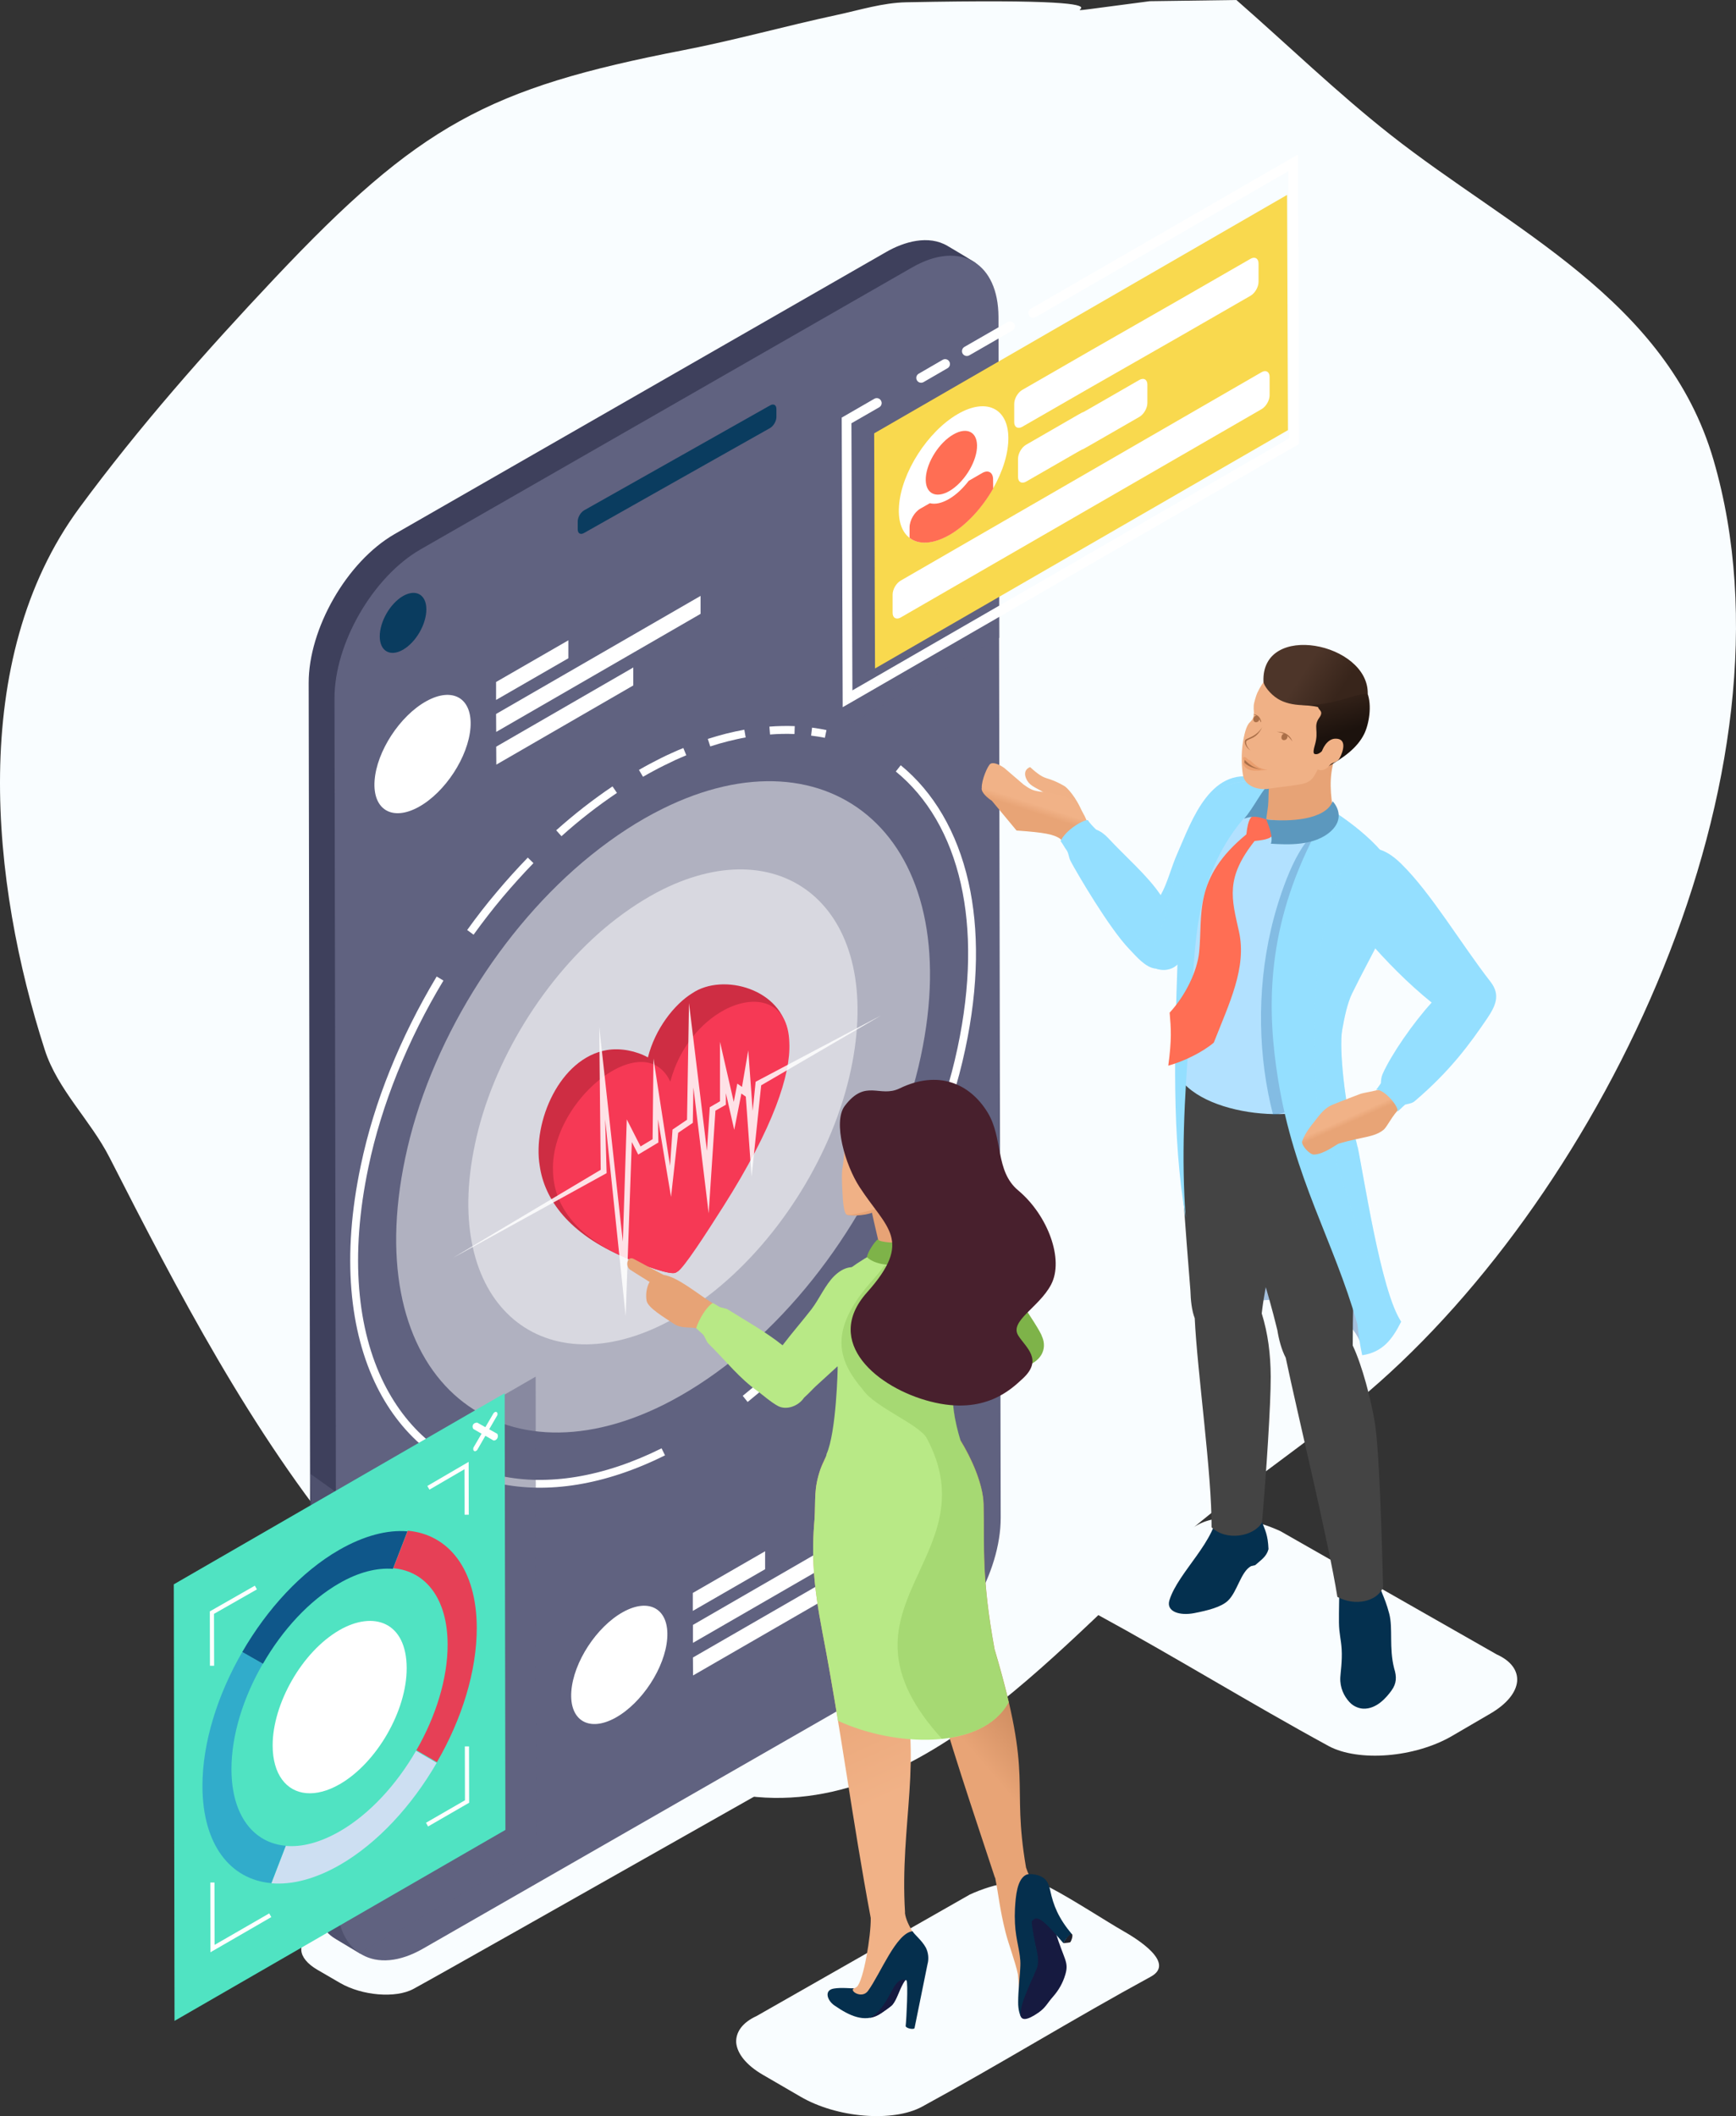 <svg xmlns="http://www.w3.org/2000/svg" width="562" height="685" viewBox="0 0 562 685" fill="none"><rect x="0" y="0" width="562" height="685" fill="#333333" stroke="none"/><path fill-rule="evenodd" clip-rule="evenodd" d="M400.262 0C416.863 14.523 432.742 29.915 450.064 43.569C489.185 74.406 539.544 96.843 554.723 148.897C584.297 250.318 519.085 385.507 442.955 450.557C424.494 466.331 404.035 479.645 385.443 495.265C345.741 528.62 297.185 592.627 236.54 580.49C131.393 559.446 79.252 460.597 35.463 374.705C29.303 362.625 18.651 352.756 14.494 339.848C-2.758 286.267 -10.58 213.65 25.681 164.418C44.975 138.223 66.592 113.744 88.909 90.077C135.741 40.412 158.026 28.507 221.217 16.248C237.912 13.009 254.316 8.408 270.941 4.834C278.37 3.237 285.768 0.889 293.364 0.738C395.219 -1.288 316.328 7.614 372.219 0.388L400.262 0Z" fill="#F9FDFF"></path><path fill-rule="evenodd" clip-rule="evenodd" d="M101.443 626.191L290.561 519.431C295.099 517.361 301.587 515.689 306.244 518.118C310.464 520.307 317.39 524.805 320.495 526.556C322.843 527.87 330.924 532.726 325.869 535.473C311.021 543.554 148.931 635.625 133.845 643.825C130.979 645.377 126.839 645.934 122.461 645.576C118.122 645.218 113.624 643.944 110.121 641.914C107.613 640.441 105.145 639.008 102.717 637.615C99.453 635.704 97.701 633.475 97.542 631.365C97.383 629.335 98.657 627.464 101.443 626.191Z" fill="#F9FDFF"></path><path fill-rule="evenodd" clip-rule="evenodd" d="M100.607 609.79C100.647 618.587 103.752 624.757 108.767 627.702L116.728 632.479C144.035 620.816 133.885 482.53 135.557 443.242L127.197 236.888C134.243 224.588 161.351 213.84 155.022 188.683L234.992 151.226C238.535 148.798 331.879 94.741 315.121 84.631C312.335 82.919 309.548 81.247 306.762 79.615C300.592 75.953 292.71 78.222 286.899 81.566L127.755 172.88C112.151 181.876 99.891 203.65 99.93 221.085L100.607 609.79Z" fill="#3E405C"></path><path fill-rule="evenodd" clip-rule="evenodd" d="M323.241 102.543C323.202 93.906 320.216 87.815 315.4 84.83C310.304 81.685 303.139 82.043 295.258 86.581L136.114 177.856C120.709 186.733 108.25 208.347 108.29 226.061L108.966 614.805C109.006 632.519 121.585 639.644 136.99 630.768L296.134 539.493C311.538 530.576 323.998 509.001 323.958 491.288L323.241 102.543Z" fill="#606280"></path><path fill-rule="evenodd" clip-rule="evenodd" d="M130.501 210.299C126.322 212.727 122.938 210.776 122.938 206C122.938 201.223 126.282 195.371 130.461 192.943C134.641 190.555 138.025 192.466 138.025 197.242C138.025 202.059 134.681 207.87 130.501 210.299Z" fill="#0A3C5F"></path><path fill-rule="evenodd" clip-rule="evenodd" d="M251.352 132.398C251.352 131.084 250.436 130.567 249.282 131.244C232.763 140.598 205.655 155.844 189.096 165.198C187.941 165.875 187.026 167.467 187.026 168.781V171.368C187.026 172.682 187.941 173.199 189.096 172.522C205.615 163.168 232.723 147.922 249.282 138.568C250.436 137.891 251.352 136.299 251.352 134.985V132.398Z" fill="#0A3C5F"></path><path fill-rule="evenodd" clip-rule="evenodd" d="M151.24 301.055C154.265 296.836 157.41 292.776 160.714 288.875C163.978 284.974 167.362 281.232 170.864 277.61L172.695 279.401C169.272 282.944 165.928 286.646 162.664 290.507C159.4 294.408 156.295 298.428 153.31 302.568L151.24 301.055ZM180.06 268.773C182.965 266.185 185.951 263.678 189.016 261.289C192.041 258.941 195.146 256.672 198.291 254.562L199.724 256.672C196.619 258.782 193.554 260.971 190.608 263.28C187.583 265.628 184.637 268.096 181.771 270.684L180.06 268.773ZM206.849 249.228C208.083 248.512 209.237 247.875 210.352 247.278C211.546 246.641 212.7 246.044 213.815 245.486C214.969 244.889 216.203 244.332 217.517 243.735C218.751 243.178 219.985 242.62 221.219 242.143L222.174 244.491C220.98 244.969 219.786 245.526 218.592 246.044C217.477 246.561 216.243 247.158 214.969 247.795C213.815 248.352 212.7 248.95 211.586 249.547C210.392 250.184 209.237 250.82 208.163 251.457L206.849 249.228ZM229.14 239.197C231.17 238.56 233.161 237.963 235.071 237.485C237.022 237.008 238.972 236.57 240.963 236.212L241.4 238.719C239.53 239.038 237.659 239.476 235.708 239.953C233.798 240.431 231.847 240.988 229.936 241.625L229.14 239.197ZM249.083 235.216C250.436 235.097 251.83 235.057 253.223 235.017C254.616 234.978 255.969 235.017 257.283 235.057L257.203 237.605C255.89 237.565 254.576 237.525 253.263 237.565C251.989 237.605 250.635 237.645 249.282 237.764L249.083 235.216ZM262.896 235.535C263.732 235.654 264.528 235.774 265.244 235.893C266.001 236.013 266.797 236.172 267.553 236.331L267.035 238.839C266.319 238.68 265.563 238.56 264.846 238.441C264.05 238.321 263.294 238.202 262.577 238.122L262.896 235.535ZM291.596 247.716C302.144 256.353 309.827 269.171 313.529 285.531C316.952 300.737 316.912 319.008 312.454 339.747C307.916 361.083 298.88 382.697 286.7 402.441C274.519 422.185 259.154 440.058 242.037 453.83L240.445 451.84C257.363 438.266 272.489 420.593 284.55 401.088C296.571 381.623 305.528 360.247 309.986 339.229C314.325 318.849 314.404 300.976 311.061 286.128C307.518 270.365 300.154 258.025 290.003 249.746L291.596 247.716ZM215.288 471.106C195.703 480.859 177.194 483.565 161.51 480.222C152.872 478.391 145.11 474.768 138.423 469.474C131.735 464.18 126.202 457.294 122.023 448.895C113.186 431.101 110.558 406.7 116.808 377.244C118.958 366.974 122.142 356.585 126.242 346.434C130.422 336.045 135.517 325.855 141.368 316.102L143.558 317.416C137.746 327.049 132.73 337.12 128.591 347.389C124.57 357.421 121.386 367.651 119.276 377.801C113.186 406.66 115.693 430.504 124.292 447.78C128.312 455.821 133.606 462.468 139.975 467.484C146.344 472.539 153.788 476.002 162.028 477.754C177.194 480.978 195.106 478.311 214.173 468.837L215.288 471.106Z" fill="white"></path><path opacity="0.5" fill-rule="evenodd" clip-rule="evenodd" d="M214.412 261.847C268.866 234.739 313.21 271.281 298.084 342.016C290.282 378.637 266.996 416.334 237.619 439.938C229.897 446.148 222.214 451.044 214.73 454.786C160.356 481.814 116.291 445.312 131.178 374.896C138.821 338.195 162.107 300.379 191.364 276.814C199.127 270.564 206.849 265.589 214.412 261.847Z" fill="white"></path><path opacity="0.5" fill-rule="evenodd" clip-rule="evenodd" d="M214.452 287.96C254.178 268.216 286.461 294.846 275.434 346.434C269.742 373.144 252.785 400.61 231.33 417.846C225.717 422.344 220.104 425.967 214.651 428.673C175.004 448.377 142.881 421.747 153.748 370.437C159.321 343.688 176.318 316.102 197.614 298.906C203.346 294.329 208.959 290.706 214.452 287.96Z" fill="white"></path><path fill-rule="evenodd" clip-rule="evenodd" d="M224.165 321.476C218.313 325.058 212.064 333.059 209.755 342.294C206.053 340.225 200.918 339.15 196.499 339.906C181.134 342.533 172.377 363.272 174.726 377.403C176.278 388.23 184.08 399.376 202.47 407.138C208.68 409.765 217.159 412.791 218.711 411.955C218.831 411.875 218.95 411.835 219.03 411.756C219.109 411.676 219.189 411.636 219.308 411.596C223.687 408.89 256.288 342.135 255.094 334.771C253.382 320.123 234.076 314.828 224.165 321.476Z" fill="#CE2D43"></path><path fill-rule="evenodd" clip-rule="evenodd" d="M234.275 327.049C226.991 331.03 219.905 339.071 216.999 350.137C213.457 342.574 206.132 342.335 198.848 346.315C188.618 351.888 178.467 365.701 179.025 379.115C179.224 389.425 185.632 400.013 203.067 407.417C208.959 409.925 217.039 412.791 218.711 411.995C218.831 411.955 218.95 411.876 219.069 411.796C219.149 411.756 219.268 411.677 219.348 411.637C221.338 410.562 228.623 399.257 234.156 390.54C250.476 364.825 256.009 347.748 255.532 337.558C255.213 323.984 244.545 321.476 234.275 327.049Z" fill="#F63955"></path><path opacity="0.85" fill-rule="evenodd" clip-rule="evenodd" d="M194.469 378.677L193.992 332.423L201.634 401.924L202.908 362.357L207.366 371.114L211.267 368.765L211.546 342.653L216.92 377.403L217.716 365.66L222.413 362.476L223.05 324.7L228.862 372.547L229.777 358.416L233.081 356.505V337.239L237.539 356.704L238.694 350.773L240.206 351.848L242.236 340.025L243.669 359.61L244.625 350.176L285.346 328.641L246.416 351.33L243.311 380.906L241.44 354.992L240.007 353.997L237.698 365.74L234.992 353.878V357.62L231.608 359.53L229.419 392.768L224.483 352.007L224.284 363.471L219.547 366.695L217.238 387.434L213.019 362.317L213.138 369.84L206.61 373.741L204.54 369.681L202.55 426.046L195.902 362.277L196.38 379.752L146.503 407.258L194.469 378.677Z" fill="white"></path><path fill-rule="evenodd" clip-rule="evenodd" d="M138.025 226.977C129.466 231.714 121.943 243.218 121.266 252.692C120.59 262.126 126.998 265.947 135.557 261.21C144.115 256.473 151.638 244.969 152.315 235.495C152.992 226.022 146.583 222.24 138.025 226.977Z" fill="white"></path><path fill-rule="evenodd" clip-rule="evenodd" d="M160.634 236.929L160.594 231.117L226.792 192.903V198.715L160.634 236.929Z" fill="white"></path><path fill-rule="evenodd" clip-rule="evenodd" d="M160.594 220.767L184 207.273V213.085L160.594 226.579V220.767Z" fill="white"></path><path fill-rule="evenodd" clip-rule="evenodd" d="M205.018 221.882L160.674 247.517L160.634 241.705L205.018 216.07V221.882Z" fill="white"></path><path fill-rule="evenodd" clip-rule="evenodd" d="M201.714 521.819C193.156 526.556 185.632 538.06 184.956 547.534C184.279 556.968 190.688 560.789 199.246 556.052C207.804 551.316 215.328 539.812 216.004 530.338C216.681 520.904 210.272 517.082 201.714 521.819Z" fill="white"></path><path fill-rule="evenodd" clip-rule="evenodd" d="M224.324 531.81V525.999L290.481 487.785L290.521 493.597L224.324 531.81Z" fill="white"></path><path fill-rule="evenodd" clip-rule="evenodd" d="M224.284 515.65L247.69 502.156V507.967L224.284 521.462V515.65Z" fill="white"></path><path fill-rule="evenodd" clip-rule="evenodd" d="M268.707 516.764L224.364 542.359L224.324 536.548L268.707 510.953V516.764Z" fill="white"></path><path opacity="0.5" fill-rule="evenodd" clip-rule="evenodd" d="M274.4 146.21L274.678 234.659L323.6 206.437L323.162 118.625L274.4 146.21Z" fill="#606280"></path><path fill-rule="evenodd" clip-rule="evenodd" d="M327.739 107.002C328.496 106.564 328.735 105.609 328.337 104.853C327.899 104.096 326.943 103.857 326.187 104.255L312.215 112.296C311.459 112.734 311.22 113.689 311.618 114.446C312.056 115.202 313.011 115.441 313.768 115.043L327.739 107.002ZM306.762 119.183C307.518 118.745 307.757 117.789 307.319 117.033C306.881 116.277 305.926 116.038 305.17 116.476L297.407 120.974C296.651 121.412 296.412 122.367 296.85 123.123C297.288 123.88 298.243 124.119 299 123.681L306.762 119.183ZM284.63 131.841L275.634 137.016L275.952 223.474L417.382 141.872L417.064 55.414L335.263 102.663C334.507 103.101 333.551 102.862 333.113 102.106C332.675 101.35 332.914 100.394 333.671 99.956L420.209 50C420.328 87.537 420.447 106.166 420.527 143.743C369.814 172.96 323.56 199.63 272.807 228.928C272.688 191.391 272.608 172.761 272.489 135.185L283.037 129.094C283.794 128.656 284.749 128.895 285.187 129.652C285.665 130.448 285.386 131.403 284.63 131.841Z" fill="white"></path><path fill-rule="evenodd" clip-rule="evenodd" d="M416.666 63.096L282.998 140.28L283.276 216.389L416.944 139.245L416.666 63.096Z" fill="#F9D94E"></path><path fill-rule="evenodd" clip-rule="evenodd" d="M307.359 173.119C317.111 167.467 325.67 154.132 326.386 143.345C327.142 132.557 319.818 128.378 310.066 134.03C300.313 139.682 291.755 153.017 291.039 163.805C290.242 174.592 297.567 178.772 307.359 173.119Z" fill="white"></path><path fill-rule="evenodd" clip-rule="evenodd" d="M321.49 155.127C321.49 154.053 321.092 153.256 320.495 152.898C319.858 152.5 318.942 152.54 317.947 153.137L313.608 155.645C311.738 158.073 309.548 160.183 307.2 161.536C304.811 162.929 302.702 163.327 301.03 162.89L297.965 164.641C296.014 165.756 294.462 168.462 294.462 170.691V174.115C297.407 176.384 302.025 176.224 307.399 173.159C312.892 169.975 317.987 164.362 321.53 158.153L321.49 155.127ZM307.359 158.949C302.781 161.576 299.358 159.625 299.716 154.57C300.074 149.515 304.055 143.265 308.633 140.638C313.21 138.011 316.634 139.961 316.275 145.017C315.917 150.032 311.937 156.282 307.359 158.949Z" fill="#FF6E54"></path><path fill-rule="evenodd" clip-rule="evenodd" d="M408.386 120.496C409.819 119.661 411.013 120.337 411.013 122.009V127.94C411.013 129.612 409.859 131.602 408.426 132.438C369.456 154.929 330.486 177.459 291.476 199.949C290.083 200.666 288.969 199.989 288.969 198.397V192.465C288.969 190.794 290.123 188.803 291.556 187.967C330.486 165.477 369.416 142.987 408.386 120.496Z" fill="white"></path><path fill-rule="evenodd" clip-rule="evenodd" d="M404.804 83.795C406.237 82.959 407.431 83.636 407.431 85.308V91.239C407.431 92.911 406.276 94.901 404.843 95.737C365.874 118.227 369.814 115.72 330.844 138.21C329.451 138.926 328.337 138.25 328.337 136.657V130.726C328.337 129.055 329.491 127.064 330.924 126.228C369.854 103.738 365.834 106.286 404.804 83.795Z" fill="white"></path><path fill-rule="evenodd" clip-rule="evenodd" d="M368.819 123.004C370.252 122.168 371.446 122.845 371.446 124.516V130.447C371.446 132.119 370.292 134.11 368.859 134.946C329.889 157.436 371.048 133.473 332.078 155.963C330.685 156.68 329.571 156.003 329.571 154.411V148.48C329.571 146.808 330.725 144.817 332.158 143.981C371.088 121.451 329.889 145.494 368.819 123.004Z" fill="white"></path><path opacity="0.5" fill-rule="evenodd" clip-rule="evenodd" d="M173.412 445.63L108.727 482.968L100.448 477.077L105.304 621.373C105.344 625.195 105.503 625.314 107.533 626.946L116.291 632.24L173.611 599.162L173.412 445.63Z" fill="#606280"></path><path fill-rule="evenodd" clip-rule="evenodd" d="M163.381 451.005L56.263 512.863L56.502 654.174L163.62 592.356L163.381 451.005Z" fill="#50E3C2"></path><path fill-rule="evenodd" clip-rule="evenodd" d="M159.759 466.29L157.131 464.777L154.504 469.355C153.788 470.191 152.952 469.713 153.27 468.599L155.897 464.101L153.27 462.588C152.673 461.832 152.992 460.518 154.504 460.518L157.131 461.991L159.759 457.493C160.356 456.657 161.351 457.015 160.993 458.13L158.365 462.668L160.993 464.141C161.629 465.335 160.555 466.449 159.759 466.29Z" fill="white"></path><path fill-rule="evenodd" clip-rule="evenodd" d="M134.681 566.76C128.352 577.707 119.634 587.26 109.961 592.833C103.632 596.455 97.661 598.008 92.526 597.53L87.869 609.631C94.358 610.189 101.96 608.318 110.001 603.7C122.301 596.615 133.367 584.474 141.368 570.661L134.681 566.76Z" fill="#CDDFF2"></path><path fill-rule="evenodd" clip-rule="evenodd" d="M78.435 534.756C70.434 548.569 65.498 564.213 65.538 578.224C65.578 597.092 74.534 608.437 87.829 609.591L92.487 597.49C82.058 596.575 74.972 587.658 74.932 572.811C74.892 561.745 78.754 549.485 85.083 538.578L78.435 534.756Z" fill="#31ACCB"></path><path fill-rule="evenodd" clip-rule="evenodd" d="M109.723 501.757C97.502 508.803 86.436 520.904 78.435 534.756L85.123 538.578C91.412 527.631 100.129 518.118 109.723 512.585C116.092 508.883 122.062 507.45 127.197 507.848L131.894 495.707C125.446 495.15 117.803 497.1 109.723 501.757Z" fill="#0F578A"></path><path fill-rule="evenodd" clip-rule="evenodd" d="M132.014 495.507L127.317 507.648C137.786 508.564 144.871 517.44 144.911 532.288C144.951 543.394 141.05 555.694 134.8 566.561L141.448 570.422C149.489 556.57 154.385 540.966 154.345 526.835C154.265 508.006 145.269 496.702 132.014 495.507Z" fill="#E64056"></path><path fill-rule="evenodd" clip-rule="evenodd" d="M82.495 513.3L67.927 521.62L67.966 539.214H69.32L69.28 522.416L83.172 514.495L82.495 513.3ZM68.086 609.432L68.126 631.962L87.829 620.577L87.153 619.383L69.479 629.573L69.439 609.392H68.086V609.432ZM138.582 591.24L151.877 583.558L151.837 565.327H150.484L150.524 582.762L137.905 590.046L138.582 591.24ZM151.758 490.332L151.718 473.216L138.343 481.018L139.02 482.212L150.364 475.604L150.404 490.332H151.758Z" fill="white"></path><path fill-rule="evenodd" clip-rule="evenodd" d="M131.656 539.971C131.616 525.004 120.948 521.302 109.842 527.711C103.871 531.174 98.457 537.065 94.556 543.872C90.656 550.639 88.227 558.282 88.267 565.128C88.307 574.363 92.686 579.896 99.174 580.453C102.358 580.732 106.06 579.817 110.001 577.548C121.943 570.661 131.695 553.823 131.656 539.971Z" fill="white"></path><path fill-rule="evenodd" clip-rule="evenodd" d="M484.535 535.552L414.477 495.627C406.834 492.124 395.887 489.377 388.125 493.398C381.04 497.1 369.337 504.623 364.202 507.568C360.261 509.798 346.647 517.958 355.126 522.575C380.084 536.149 404.764 551.395 430.12 565.207C434.897 567.795 441.943 568.75 449.267 568.153C456.591 567.556 464.115 565.406 470.006 561.983C474.225 559.515 478.365 557.127 482.425 554.738C487.918 551.554 490.824 547.772 491.143 544.27C491.421 540.846 489.232 537.662 484.535 535.552Z" fill="#F9FDFF"></path><path fill-rule="evenodd" clip-rule="evenodd" d="M440.112 433.928C434.3 421.071 414.795 419.916 406.754 421.15L407.511 392.769L431.673 394.56C435.972 404.83 446.481 423.738 440.112 433.928Z" fill="#A5C0DD"></path><path fill-rule="evenodd" clip-rule="evenodd" d="M333.472 248.313C330.446 249.547 332.357 252.971 333.591 253.926C335.502 255.558 339.164 256.434 338.965 258.305C338.766 260.414 350.628 263.599 350.588 263.44C348.478 257.947 345.254 254.802 344.577 254.444C338.089 250.742 339.005 253.329 333.472 248.313Z" fill="#F0B186"></path><path fill-rule="evenodd" clip-rule="evenodd" d="M343.264 271.56C344.259 272.714 345.214 273.988 346.17 275.381L354.051 269.092C353.215 267.977 352.459 266.783 351.742 265.509C351.384 264.633 350.986 263.797 350.548 263.081C347.921 258.583 345.652 257.309 336.616 256.234C333.989 255.916 333.073 255.12 331.362 253.965L325.112 248.592C323.082 247.159 321.41 246.761 320.654 247.238C319.778 247.756 317.708 252.572 317.828 255.04C317.549 255.995 318.704 257.628 321.132 259.26L329.093 268.853L329.73 268.893C337.89 269.49 341.154 270.047 343.264 271.56Z" fill="url(#paint0_linear_214_334)"></path><path fill-rule="evenodd" clip-rule="evenodd" d="M380.005 313.117C385.06 310.211 403.092 284.298 412.646 270.047C418.059 261.967 416.905 255.239 408.585 252.334C392.106 246.601 385.777 265.828 381.239 276.058C379.089 280.874 377.935 285.97 375.745 289.751C371.566 283.502 364.64 277.61 358.709 271.241C357.514 269.968 356.28 269.092 354.847 268.535C353.932 267.659 352.857 266.544 352.18 265.509C351.026 265.151 344.975 268.614 343.343 272.276C343.901 272.913 344.657 274.386 345.214 275.103C346.01 276.137 345.931 277.491 346.568 278.685C348.757 282.785 359.107 300.499 365.635 307.266C367.784 309.495 370.849 313.276 374.193 313.555C376.104 314.192 378.174 314.152 380.005 313.117Z" fill="#94DFFF"></path><path opacity="0.35" fill-rule="evenodd" clip-rule="evenodd" d="M380.005 313.117C385.06 310.211 403.092 284.298 412.646 270.047C418.059 261.967 417.343 255.598 408.983 252.732C395.489 248.035 388.165 261.887 384.383 270.843C378.85 284.059 376.382 309.336 371.407 305.793C365.595 301.693 352.618 286.726 346.528 278.645C348.717 282.745 359.067 300.459 365.595 307.226C367.744 309.455 370.809 313.237 374.153 313.515C376.104 314.192 378.174 314.152 380.005 313.117Z" fill="#94DFFF"></path><path fill-rule="evenodd" clip-rule="evenodd" d="M446.441 511.39C446.839 512.743 446.68 513.858 447.396 515.609C448.113 517.361 448.948 519.311 449.745 522.376C450.979 527.073 449.625 533.402 451.337 540.09C452.173 542.757 452.173 544.906 450.461 547.255C448.789 549.563 445.605 553.265 441.346 553.106C440.39 553.066 438.36 552.668 436.808 550.917C435.136 549.086 433.743 546.379 433.902 542.996C433.942 541.722 434.579 537.622 434.34 533.88C434.141 530.616 433.504 528.825 433.464 525.242C433.424 521.461 433.583 516.246 433.583 513.818L446.441 511.39Z" fill="#04304F"></path><path fill-rule="evenodd" clip-rule="evenodd" d="M408.267 492.004C409.58 495.348 410.456 496.781 410.655 501.478C409.978 503.946 408.267 504.941 406.356 506.653L405.003 506.971C401.659 508.802 400.584 515.251 397.519 518.157C395.37 520.227 390.951 521.341 386.612 522.177C381.955 523.093 377.457 521.739 378.572 518.037C381.358 508.882 394.176 498.532 394.176 488.302L408.267 492.004Z" fill="#04304F"></path><path fill-rule="evenodd" clip-rule="evenodd" d="M386.772 426.723C387.608 444.277 392.344 477.117 392.225 494.393C396.843 498.891 405.759 497.498 408.545 492.88C409.939 476.958 411.411 454.388 411.372 445.631C411.332 438.346 410.496 431.698 408.466 425.17C410.536 405.984 420.885 379.792 417.741 361.72C416.347 353.798 410.934 345.24 409.222 338.712C396.604 354.833 386.413 347.111 380.96 345.718C381.159 351.291 380.721 350.534 381.04 356.386C382.194 376.169 383.707 397.306 385.378 417.806C385.458 420.871 385.816 424.255 386.772 426.723Z" fill="#444444"></path><path fill-rule="evenodd" clip-rule="evenodd" d="M416.228 439.501C419.89 457.055 430.24 499.608 432.946 516.923C438.679 520.068 445.883 518.436 447.754 513.818C447.356 497.896 446.52 469.315 445.087 460.558C443.893 453.274 441.027 442.088 437.922 435.56C437.922 394.56 442.221 383.653 436.171 365.581C433.504 357.66 426.936 349.977 424.189 343.449C420.845 348.823 415.631 356.506 404.008 355.55C402.853 355.471 393.021 348.544 389.797 347.748C394.534 372.149 407.073 403.994 413.521 430.584C413.999 433.649 414.914 437.033 416.228 439.501Z" fill="#444444"></path><path fill-rule="evenodd" clip-rule="evenodd" d="M401.54 253.17C400.266 253.249 399.112 253.568 397.917 254.125C389.12 258.225 385.856 271.839 383.667 283.86C381.756 294.289 382.353 302.887 382.035 312.52C381.756 320.203 380.283 327.248 380.124 334.493C380.084 336.643 379.607 338.872 380.244 341.34C380.482 342.972 380.721 345.559 380.602 346.833C387.568 362.158 424.866 364.387 431.354 355.272C430.678 353.64 430.479 352.684 430.279 351.092C433.623 348.027 431.474 339.469 432.469 333.657C433.225 329.318 434.18 324.86 435.693 321.755C442.062 308.739 450.381 298.946 452.611 288.756C454.163 281.75 445.684 272.276 434.26 264.315C423.154 256.633 407.789 251.816 401.54 253.17Z" fill="#B2E1FF"></path><path opacity="0.3" fill-rule="evenodd" clip-rule="evenodd" d="M412.168 361.004C415.75 360.128 429.921 357.222 431.314 355.271C430.638 353.639 430.439 352.684 430.24 351.092C433.583 348.027 431.434 339.469 432.429 333.657C433.185 329.318 434.141 324.86 435.653 321.755C442.022 308.738 450.342 298.946 452.571 288.756C453.367 285.054 451.416 280.635 447.675 276.137C443.813 275.5 427.374 268.296 424.985 270.326C418.616 275.699 413.402 292.338 411.451 300.897C406.754 321.118 407.351 342.494 412.168 361.004Z" fill="#1466A0"></path><path fill-rule="evenodd" clip-rule="evenodd" d="M439.475 371.273C439.077 369.362 438.519 367.372 437.843 365.342C435.614 358.655 433.424 339.627 434.499 333.458C435.255 329.119 436.211 324.66 437.723 321.556C444.092 308.539 450.302 298.946 452.531 288.756C454.083 281.75 445.605 272.276 434.181 264.315C423.154 256.632 407.829 251.776 401.54 253.169C400.266 253.249 399.112 253.567 397.917 254.124C389.12 258.224 385.02 270.803 382.831 282.824C380.92 293.254 381.517 301.852 381.199 311.485C380.283 338.075 379.288 367.85 383.826 394.122C382.473 374.657 383.269 357.142 385.219 332.582C386.971 310.45 385.538 290.427 397.957 271.201C405.6 259.379 415.034 253.448 423.154 258.622C426.617 260.852 429.364 262.404 424.11 273.191C409.74 302.608 410.257 327.686 413.76 349.46C418.975 381.742 431.673 401.327 439.435 428.633C439.833 432.415 440.35 435.838 440.987 438.704C447.635 437.709 450.74 433.53 453.606 427.837C447.117 418.563 441.147 378.677 439.515 371.194L439.475 371.273Z" fill="#94DFFF"></path><path opacity="0.35" fill-rule="evenodd" clip-rule="evenodd" d="M453.407 427.479C445.724 414.901 441.584 376.528 437.843 365.382C435.613 358.695 433.424 339.668 434.499 333.498C435.255 329.159 436.211 324.701 437.723 321.596C444.092 308.579 450.302 298.986 452.531 288.796C453.327 285.094 451.377 280.675 447.635 276.177C443.774 275.54 440.112 276.058 437.723 278.048C431.354 283.422 429.842 296.04 427.891 304.638C425.025 317.177 424.826 344.205 426.617 358.257C426.896 360.367 420.646 368.248 421.681 370.358C426.259 379.513 431.195 372.468 432.071 374.697C434.061 379.832 445.008 419.677 453.407 427.479Z" fill="#94DFFF"></path><path fill-rule="evenodd" clip-rule="evenodd" d="M406.157 272.237C396.604 284.298 398.713 290.866 401.102 301.574C403.689 313.237 397.917 324.82 392.942 337.518C389.2 340.663 383.229 343.569 378.213 344.962C379.368 336.404 379.089 332.861 378.651 327.806C383.826 322.193 387.568 314.391 388.205 308.221C389.439 296.041 386.135 284.338 403.49 270.087C404.047 264.992 405.003 264.236 406.157 263.957C407.511 263.639 406.595 263.121 409.74 264.992C411.81 266.226 413.999 267.46 412.566 269.689C411.531 271.361 410.337 271.799 406.157 272.237Z" fill="#FF6E54"></path><path fill-rule="evenodd" clip-rule="evenodd" d="M409.978 259.02C409.899 258.304 409.779 257.627 409.7 256.871C409.461 254.721 410.337 250.661 410.138 245.765L428.926 243.894L433.026 243.138C430.2 249.347 430.558 255.438 431.354 260.811C430.12 267.3 416.944 265.907 409.978 265.27C409.74 263.478 410.217 261.21 409.978 259.02Z" fill="#E7A376"></path><path fill-rule="evenodd" clip-rule="evenodd" d="M409.978 265.27C409.939 264.275 410.377 262.364 410.536 260.653C410.695 259.1 410.615 255.199 410.894 254.284C409.302 254.164 405.6 262.086 402.734 264.991C405.958 264.036 407.112 264.275 409.978 265.27Z" fill="#5C98BE"></path><path fill-rule="evenodd" clip-rule="evenodd" d="M431.434 259.378C429.125 265.429 417.343 266.106 409.939 265.27C410.934 267.857 412.208 271.121 411.411 273.111C416.666 273.43 425.582 273.987 430.956 268.972C434.658 265.509 433.544 261.727 431.434 259.378Z" fill="#5C98BE"></path><path fill-rule="evenodd" clip-rule="evenodd" d="M410.257 255.398C412.645 254.92 420.368 254.244 422.478 253.527C426.418 252.214 425.702 248.711 430.08 243.854C434.539 242.78 436.489 241.267 437.683 239.157C440.549 234.181 439.793 227.295 437.007 222.558C434.579 218.418 430.837 216.07 425.861 215.234C416.228 213.642 410.576 216.786 407.033 224.27C406.714 224.907 405.918 227.574 405.878 228.33C405.759 230.042 406.077 230.48 405.839 231.634C405.719 232.39 405.48 233.027 404.565 233.863C403.49 234.858 402.694 237.804 402.216 241.386C401.699 245.486 402.097 250.064 402.575 251.656C403.41 254.124 406.436 255.716 410.257 255.398Z" fill="#F0B186"></path><path fill-rule="evenodd" clip-rule="evenodd" d="M415.113 226.061C417.661 225.624 427.175 223.912 431.354 222.957C435.653 222.001 440.311 221.006 442.619 224.23C444.251 228.33 443.177 234.461 441.624 237.605C439.395 242.103 435.016 245.288 429.523 248.353C427.453 249.507 429.682 242.86 429.603 241.307C428.011 243.417 426.856 244.173 426.06 244.133C425.463 244.094 424.786 244.213 425.662 241.188C427.055 236.53 425.065 235.137 427.055 232.391C428.647 230.201 426.936 230.002 426.697 228.888C423.274 228.012 419.612 228.768 415.113 226.061Z" fill="url(#paint1_linear_214_334)"></path><path fill-rule="evenodd" clip-rule="evenodd" d="M432.19 239.118C436.131 238.959 434.937 243.098 433.663 245.447C432.787 247.079 431.394 246.522 430.478 247.716C429.404 249.149 427.891 249.547 426.856 249.189C424.707 248.472 426.976 245.646 427.612 244.412C427.971 242.302 429.682 239.237 432.19 239.118Z" fill="#F0B186"></path><path fill-rule="evenodd" clip-rule="evenodd" d="M442.779 224.589C439.833 224.509 435.653 226.38 431.076 227.335C424.786 228.649 417.979 228.888 413.68 226.221C411.212 224.708 409.063 221.882 409.023 220.608C408.307 201.063 443.097 208.069 442.779 224.589Z" fill="url(#paint2_linear_214_334)"></path><path fill-rule="evenodd" clip-rule="evenodd" d="M408.625 235.416C406.555 238.6 403.689 238.879 403.172 239.516C402.654 240.232 403.211 241.864 404.804 242.939C403.45 241.665 403.212 240.272 403.49 239.914C404.406 238.879 406.675 239.356 408.625 235.416Z" fill="#AA6F48"></path><path fill-rule="evenodd" clip-rule="evenodd" d="M418.417 240.033C417.144 238.282 415.91 237.247 413.322 236.889C416.109 236.809 417.661 238.083 418.417 240.033Z" fill="#AA6F48"></path><path fill-rule="evenodd" clip-rule="evenodd" d="M415.392 239.556C414.636 239.317 414.755 238.282 415.153 237.804C415.352 237.565 415.591 237.486 416.029 237.566C416.308 237.605 416.785 238.003 416.785 238.561C416.745 239.277 416.029 239.715 415.392 239.556Z" fill="#AA6F48"></path><path fill-rule="evenodd" clip-rule="evenodd" d="M408.307 233.545C407.789 231.674 406.754 231.316 405.679 231.196C406.436 231.594 407.311 231.754 408.187 233.823L408.307 233.545Z" fill="#AA6F48"></path><path fill-rule="evenodd" clip-rule="evenodd" d="M406.316 233.744C405.56 233.505 405.679 232.47 406.078 231.992C406.277 231.753 406.515 231.674 406.953 231.753C407.232 231.793 407.71 232.191 407.71 232.749C407.67 233.505 406.913 233.943 406.316 233.744Z" fill="#AA6F48"></path><path fill-rule="evenodd" clip-rule="evenodd" d="M403.172 245.128C403.57 245.288 403.649 245.526 404.008 245.845C404.724 246.163 404.963 246.323 405.361 246.721C406.157 247.477 407.749 249.029 410.416 249.189C407.948 249.348 404.286 250.224 402.734 247.875C402.296 247.198 402.734 246.402 402.535 245.925C402.455 245.526 402.376 244.85 403.172 245.128Z" fill="#EA9F6F"></path><path fill-rule="evenodd" clip-rule="evenodd" d="M402.973 246.004C404.445 247.517 405.878 248.592 408.426 249.069C406.595 248.91 404.207 248.313 402.853 246.88L402.933 246.084L402.973 246.004Z" fill="#AA6F48"></path><path fill-rule="evenodd" clip-rule="evenodd" d="M447.038 352.525C445.087 353.241 441.744 353.639 440.35 354.117C439.634 354.396 434.34 356.386 431.354 357.62C428.17 358.973 426.816 361.561 424.547 364.268C422.836 366.497 421.96 368.208 421.562 369.403C421.124 370.637 423.911 373.741 425.344 373.741C428.647 373.662 432.588 370.438 433.504 370.159C441.266 367.89 444.729 368.208 447.834 365.78C449.147 364.745 450.541 361.242 453.447 358.416L449.904 353.639L447.038 352.525Z" fill="url(#paint3_linear_214_334)"></path><path fill-rule="evenodd" clip-rule="evenodd" d="M453.566 279.561C463.239 288.995 472.991 305.554 482.505 317.775C485.928 322.153 484.057 325.776 481.39 329.756C475.937 337.757 469.648 346.515 458.024 356.426C457.148 357.182 456.193 357.222 454.88 357.581C454.163 358.178 453.128 359.292 452.332 359.889C453.287 358.655 448.073 352.406 445.485 352.804C446.162 351.968 446.321 351.649 447.038 350.654C447.117 349.46 447.157 348.704 447.595 347.669C450.342 341.459 457.467 331.11 463.478 324.542C455.715 318.292 448.71 311.087 442.619 304.081C441.027 302.25 440.191 301.375 438.599 299.464C431.951 291.383 433.862 279.999 439.753 276.098C443.216 273.829 447.675 273.789 453.566 279.561Z" fill="#94DFFF"></path><path fill-rule="evenodd" clip-rule="evenodd" d="M244.903 652.621L314.006 613.253C321.53 609.83 332.317 607.083 340 611.064C347.006 614.686 358.509 622.17 363.605 625.076C367.466 627.265 380.92 635.346 372.521 639.883C347.921 653.258 323.56 668.305 298.562 681.918C293.825 684.506 286.938 685.421 279.654 684.824C272.409 684.227 265.005 682.118 259.194 678.734C255.054 676.306 250.954 673.957 246.934 671.609C241.52 668.464 238.654 664.722 238.335 661.259C238.136 657.876 240.286 654.731 244.903 652.621Z" fill="#F9FDFF"></path><path fill-rule="evenodd" clip-rule="evenodd" d="M332.158 604.536C332.476 605.531 332.874 606.486 333.312 607.362C334.148 608.278 335.183 608.795 335.661 609.83C338.248 615.323 338.806 620.657 337.014 648.92L330.367 649.079L329.531 639.088C328.695 635.027 326.426 629.136 325.51 625.434C323.56 617.592 323.321 613.572 322.167 607.84L322.087 607.8C314.803 585.628 307.319 563.854 301.269 541.523L280.57 481.456L279.893 465.335C279.773 462.747 281.167 460.837 282.003 458.807C292.67 461.951 298.641 465.335 310.105 464.937C313.529 470.032 318.266 479.625 318.425 486.83C318.783 500.921 317.669 510.315 321.968 533.841C334.745 576.831 327.302 576.075 332.158 604.536Z" fill="url(#paint4_linear_214_334)"></path><path fill-rule="evenodd" clip-rule="evenodd" d="M344.259 629.016C344.975 628.936 346.369 628.857 346.488 628.698C346.846 628.299 347.483 626.429 347.005 626.07C346.17 625.513 344.458 628.459 344.259 629.016Z" fill="#1F202B"></path><path fill-rule="evenodd" clip-rule="evenodd" d="M340.557 617.711C339.761 620.219 340.875 622.687 341.672 625.314C344.458 634.47 346.09 634.987 344.896 639.127C344.06 641.993 342.667 644.342 340.836 646.412C339.044 648.442 338.487 649.914 336.178 651.507C332.715 653.895 329.61 655.049 330.367 650.193C330.645 648.481 331.163 646.531 331.481 645.735C333.949 640.003 336.815 637.495 335.263 630.37C334.108 625.076 332.277 621.573 334.666 617.99L340.557 617.711Z" fill="#161A40"></path><path fill-rule="evenodd" clip-rule="evenodd" d="M340 612.019C341.035 616.796 342.587 620.816 347.005 626.11C346.448 625.951 345.055 627.424 344.259 629.016C338.527 622.408 335.74 619.224 333.989 622.05C334.148 624.438 335.024 628.737 335.78 632.121C336.019 633.235 336.298 635.663 335.581 637.335C333.312 642.749 329.212 650.631 330.765 653.218C330.207 652.541 329.57 650.631 329.61 648.043C329.61 644.301 330.247 639.246 330.327 636.141C330.446 631.962 328.854 628.299 328.575 622.607C328.496 621.015 328.496 619.423 328.575 617.83C328.814 613.77 329.252 608.436 332.118 606.924C333.113 606.366 335.78 606.764 337.134 607.481C339.004 608.396 339.602 610.148 340 612.019Z" fill="#052F4D"></path><path fill-rule="evenodd" clip-rule="evenodd" d="M292.949 619.185C293.467 623.444 297.368 627.544 297.845 630.291C299 636.978 294.143 633.515 288.65 642.113C286.461 642.113 281.604 650.034 275.036 650.432C273.524 650.512 270.857 646.89 273.802 644.302C275.116 643.546 276.31 644.103 277.385 643.148C279.535 641.277 282.003 626.589 281.883 620.857C275.952 589.29 272.17 559.197 266.239 528.308C263.254 512.784 262.697 503.19 263.692 491.766C264.09 485.238 263.413 482.014 265.563 475.684C266.399 473.216 267.553 471.186 268.668 469.156C278.858 472.301 286.421 475.366 297.965 474.968C300.592 480.063 302.901 486.91 301.945 494.154C300.074 508.246 293.029 518.476 291.476 542.638C299.079 569.188 291.198 590.365 292.989 619.065C292.989 619.065 292.989 619.145 292.949 619.185Z" fill="url(#paint5_linear_214_334)"></path><path fill-rule="evenodd" clip-rule="evenodd" d="M271.295 557.047C269.742 547.494 268.11 537.98 266.239 528.347C263.254 512.823 262.697 503.23 263.692 491.805C264.09 485.277 263.413 482.053 265.563 475.724C265.841 474.848 267.712 471.226 267.553 470.748C270.777 463.663 271.215 442.764 271.175 442.565C269.663 431.499 263.652 427.598 266.876 418.164C269.265 414.9 275.673 409.686 282.321 406.024C291.715 400.889 302.184 397.664 307.797 397.028C319.699 395.674 319.738 415.298 315.599 424.573C307.359 443.003 306.722 452.437 310.981 466.449C314.285 471.783 318.226 480.341 318.385 486.909C318.743 501 317.629 510.395 321.928 533.92C323.918 540.607 325.391 546.22 326.545 551.036C317.868 566.839 289.367 565.406 271.295 557.047Z" fill="#B8E986"></path><path fill-rule="evenodd" clip-rule="evenodd" d="M295.417 625.155C290.083 625.792 285.107 638.809 281.007 644.461C279.017 647.208 274.758 644.382 276.469 643.625C275.594 643.705 272.37 643.307 269.981 643.705C266.637 644.222 267.832 647.606 270.101 649.158C275.156 652.661 279.654 654.612 284.232 652.303C284.988 651.905 286.023 651.188 287.058 650.432C287.774 649.915 288.61 649.317 288.929 648.919C290.402 647.128 290.999 644.262 292.352 641.834C292.79 641.038 293.148 640.839 293.467 641.078C294.024 641.874 293.467 653.537 293.188 655.885C293.347 656.562 295.616 657.08 296.054 656.562L300.273 635.783C300.751 634.112 300.552 632.081 299.716 630.449C298.403 628.061 295.974 626.19 295.417 625.155Z" fill="#052F4D"></path><path fill-rule="evenodd" clip-rule="evenodd" d="M281.525 653.218C282.44 653.059 283.356 652.78 284.232 652.303C284.988 651.905 286.023 651.188 287.058 650.432C287.774 649.914 288.61 649.317 288.929 648.919C290.521 647.009 291.317 643.426 293.108 640.958C292.511 640.6 290.959 640.64 289.406 643.187C287.058 647.486 285.466 650.671 282.361 652.741C282.082 652.979 281.803 653.099 281.525 653.218Z" fill="#161A40"></path><path fill-rule="evenodd" clip-rule="evenodd" d="M319.102 430.305L298.801 434.963C294.74 436.794 297.805 445.432 301.826 446.467L330.168 442.805C337.412 441.252 338.965 436.515 337.412 432.813C337.373 432.734 337.333 432.654 337.293 432.574C336.815 430.266 322.366 409.487 320.296 406.701C317.39 402.8 314.365 400.252 313.131 399.496C310.663 398.023 307.438 398.421 305.289 399.695C302.383 401.486 301.388 404.471 302.542 407.178C304.612 412.154 312.494 421.906 319.102 430.305Z" fill="#7EB349"></path><path fill-rule="evenodd" clip-rule="evenodd" d="M230.772 421.906C225.916 418.921 219.348 413.308 214.85 412.711C212.024 411.278 207.804 408.89 205.098 407.496C203.107 406.462 202.311 409.845 203.983 410.999C205.655 412.114 210.113 414.821 210.113 414.861C210.193 414.9 210.232 414.9 210.312 414.94C209.237 416.731 208.998 419.279 209.317 421.03C209.755 423.379 214.93 426.364 218.194 428.554C221.099 430.504 224.563 429.031 226.513 430.544C229.857 428.952 230.374 425.091 230.772 421.906Z" fill="#E7A376"></path><path fill-rule="evenodd" clip-rule="evenodd" d="M253.342 435.481C247.929 431.142 241.162 427.36 235.708 423.937C234.833 423.38 233.519 423.419 232.802 422.982C231.967 422.464 231.25 422.066 230.772 421.787C228.822 422.862 226.394 426.803 225.359 429.948C226.075 430.584 226.792 431.221 227.548 431.938C228.105 432.455 228.702 434.286 229.26 434.844C235.35 440.894 239.45 446.268 245.381 450.408C246.217 451.005 249.76 454.07 251.949 455.184C254.656 456.538 258.477 455.184 260.308 452.438C261.861 451.045 263.254 449.492 264.17 448.656C268.19 444.875 278.221 436.356 283.674 428.992C287.695 423.579 287.018 420.633 285.466 417.847C281.804 411.318 276.231 407.099 270.101 413.03C267.195 415.856 265.204 420.553 262.697 423.817C259.87 427.48 256.368 431.5 253.342 435.481Z" fill="#B8E986"></path><path opacity="0.3" fill-rule="evenodd" clip-rule="evenodd" d="M307.876 396.988C325.072 395.038 315.877 423.618 313.131 430.465C307.319 445.153 307.279 453.951 311.021 466.37C314.325 471.704 318.266 480.262 318.425 486.83C318.783 500.922 317.669 510.316 321.968 533.841C323.958 540.528 325.431 546.141 326.585 550.958C322.604 558.242 314.404 561.864 304.931 562.86C266 520.108 320.933 504.783 300.035 465.574C297.646 461.116 283.037 455.423 279.375 449.89C271.534 440.695 268.429 431.619 280.251 417.011C282.201 414.583 283.674 413.309 286.302 409.647C290.601 410.642 298.602 409.249 299.557 407.497C299.875 406.9 298.203 401.526 298.482 400.85C305.886 397.625 303.537 397.466 307.876 396.988Z" fill="#7EB349"></path><path fill-rule="evenodd" clip-rule="evenodd" d="M304.055 402.402C304.971 406.303 290.68 410.522 285.784 408.412L285.665 407.457C284.391 401.605 283.157 396.669 282.281 392.569C280.012 393.525 274.439 393.804 273.922 393.047C288.969 381.026 306.603 372.149 308.832 378.2C307.359 382.578 303.498 385.723 301.547 388.589C301.03 389.345 300.632 390.937 300.552 392.53C301.149 395.635 302.343 398.62 304.055 402.402Z" fill="#E7A376"></path><path fill-rule="evenodd" clip-rule="evenodd" d="M274.041 393.127C275.355 393.963 284.55 390.898 285.306 390.937C292.472 391.296 300.194 390.699 301.627 388.589C303.538 385.723 307.399 382.618 308.911 378.2C311.3 371.154 310.822 363.232 304.413 357.739C293.228 348.146 275.713 355.192 273.205 366.059C272.17 370.517 273.444 370.875 273.245 373.861C272.847 379.354 272.25 377.284 272.728 386.001C272.887 389.305 273.205 392.569 274.041 393.127Z" fill="#F0B186"></path><path fill-rule="evenodd" clip-rule="evenodd" d="M301.985 397.187C301.587 400.73 291.556 403.238 285.505 401.844C284.869 401.685 284.431 401.566 284.232 401.168C283.356 401.645 280.888 405.188 280.649 406.939C285.903 411.995 302.503 409.049 304.533 403.118C304.971 401.645 305.408 398.938 301.985 397.187Z" fill="#7EB349"></path><path fill-rule="evenodd" clip-rule="evenodd" d="M329.65 385.365C339.204 393.366 344.577 407.736 340.239 415.896C336.298 423.3 326.705 427.639 329.65 432.336C332.078 436.197 337.85 440.098 331.004 446.347C327.461 449.572 318.863 458.21 301.308 453.712C284.192 449.373 266.239 434.565 280.649 418.404C295.815 401.407 286.938 397.625 278.261 384.25C273.643 377.165 269.543 363.193 273.484 357.978C280.251 349.062 284.749 355.471 291.237 352.326C303.657 346.315 313.847 350.614 319.659 360.009C324.873 368.447 322.047 379.036 329.65 385.365Z" fill="#48202D"></path><defs><linearGradient id="paint0_linear_214_334" x1="335.346" y1="263.264" x2="336.184" y2="260.667" gradientUnits="userSpaceOnUse"><stop stop-color="#E8A476"></stop><stop offset="1" stop-color="#F1B287"></stop></linearGradient><linearGradient id="paint1_linear_214_334" x1="428.805" y1="224.824" x2="432.424" y2="237.675" gradientUnits="userSpaceOnUse"><stop stop-color="#38251B"></stop><stop offset="1" stop-color="#1C120D"></stop></linearGradient><linearGradient id="paint2_linear_214_334" x1="421.879" y1="217.722" x2="433.075" y2="225.048" gradientUnits="userSpaceOnUse"><stop stop-color="#4D3529"></stop><stop offset="1" stop-color="#38251B"></stop></linearGradient><linearGradient id="paint3_linear_214_334" x1="437.081" y1="363.427" x2="436.329" y2="361.734" gradientUnits="userSpaceOnUse"><stop stop-color="#E8A476"></stop><stop offset="1" stop-color="#F1B287"></stop></linearGradient><linearGradient id="paint4_linear_214_334" x1="320.959" y1="544.073" x2="306.114" y2="556.792" gradientUnits="userSpaceOnUse"><stop stop-color="#CF8D61"></stop><stop offset="1" stop-color="#E8A476"></stop></linearGradient><linearGradient id="paint5_linear_214_334" x1="274.485" y1="537.829" x2="293.395" y2="579.204" gradientUnits="userSpaceOnUse"><stop stop-color="#E8A476"></stop><stop offset="1" stop-color="#F1B287"></stop></linearGradient></defs></svg>